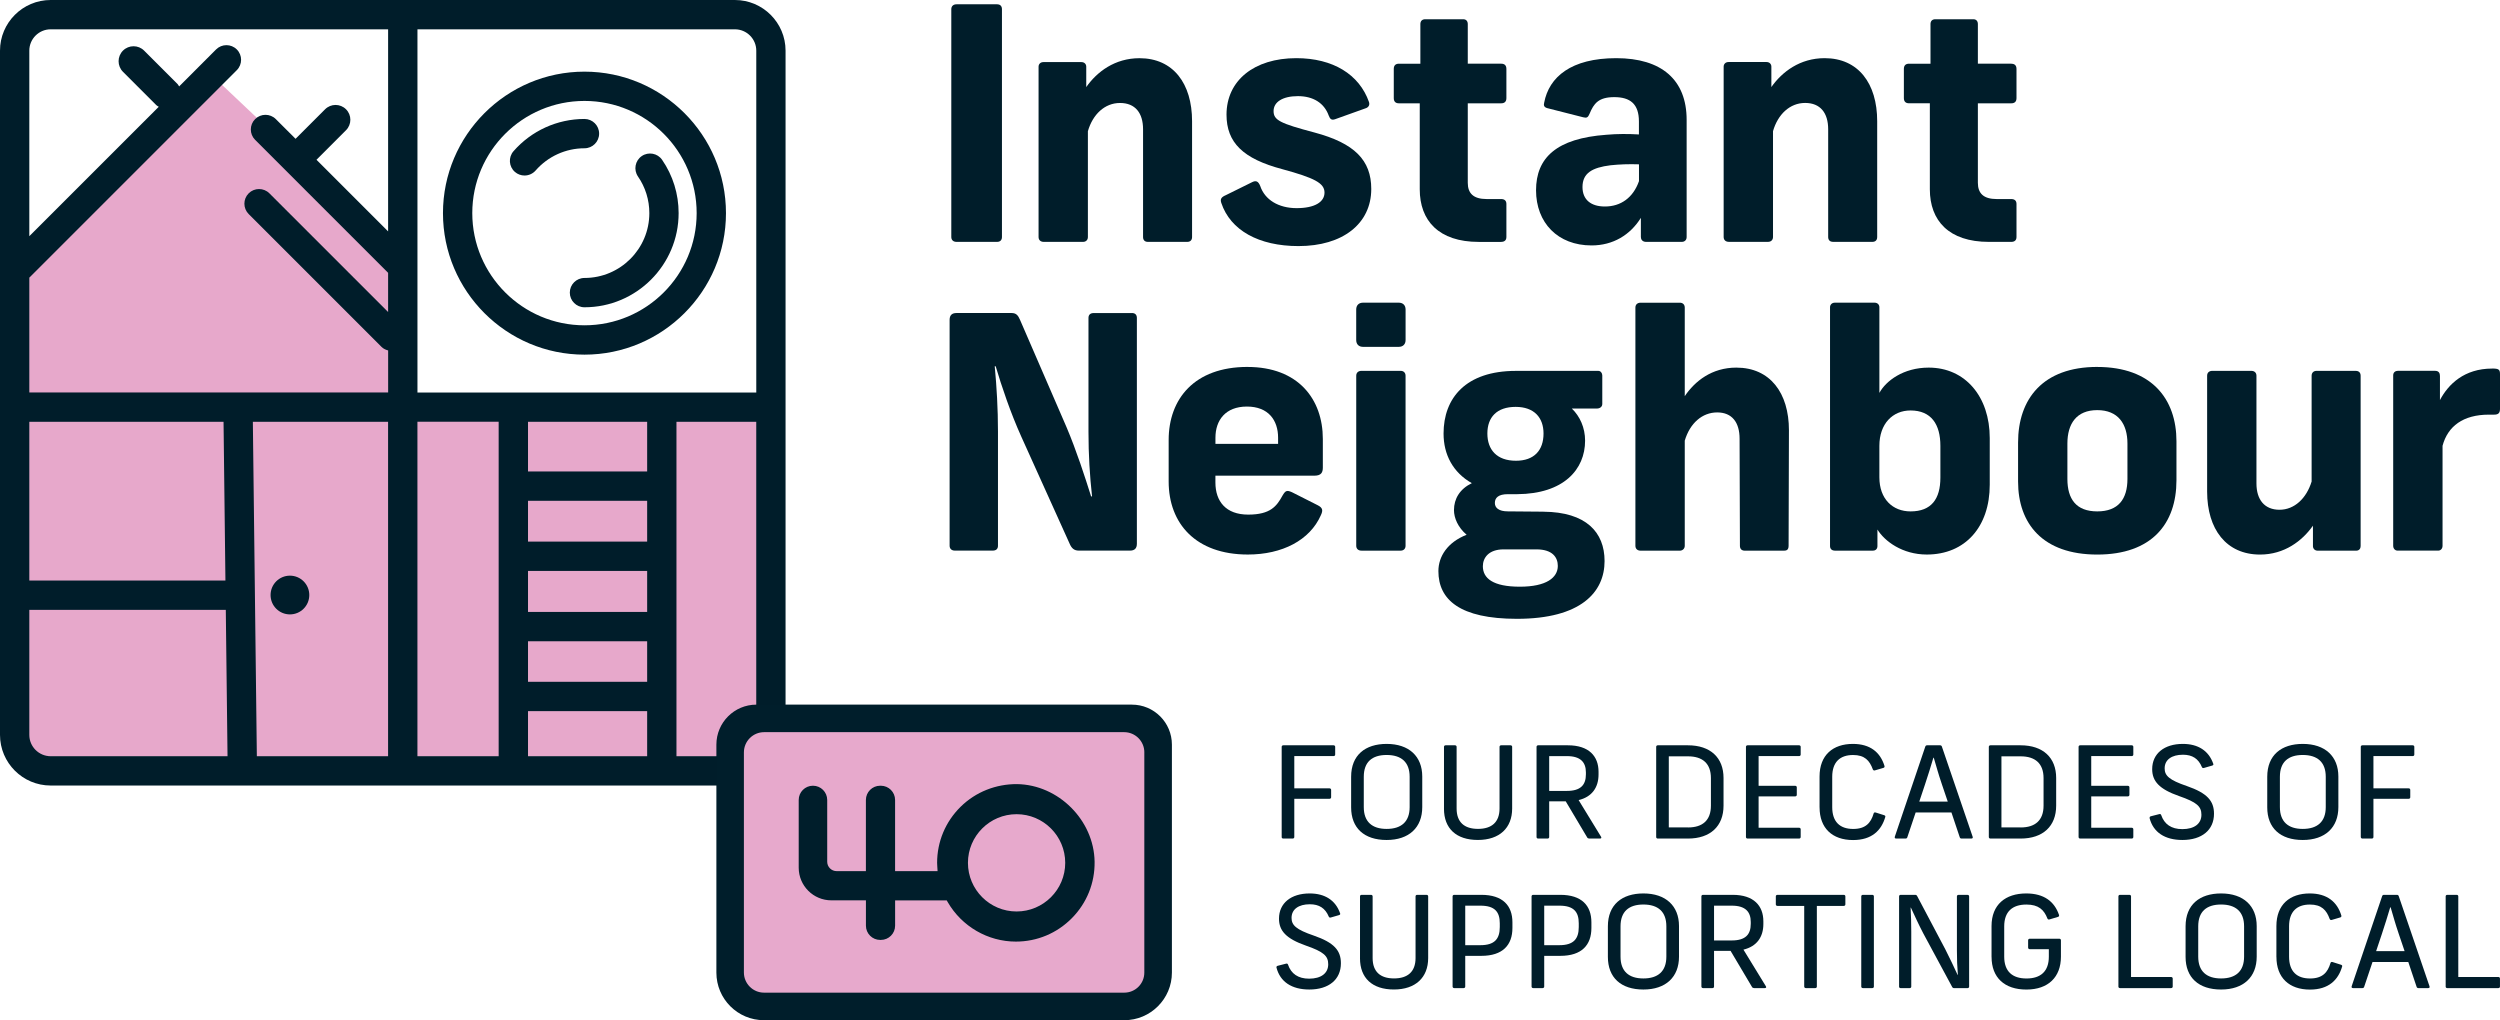 <?xml version="1.0" encoding="UTF-8"?> <svg xmlns="http://www.w3.org/2000/svg" id="Layer_1" viewBox="0 0 808.47 329.92"><defs><style>.cls-1{fill:#e7a8cb;}.cls-1,.cls-2,.cls-3,.cls-4{stroke-width:0px;}.cls-2{fill:#e7a9cc;}.cls-3{fill:#001e2b;}.cls-4{fill:#001d2a;}</style></defs><path class="cls-4" d="m309.32,78.22h13.12c1.05,0,1.58-.63,1.58-1.57V2.97c0-.95-.52-1.58-1.58-1.58h-13.12c-1.05,0-1.68.63-1.68,1.58v73.68c0,.95.63,1.57,1.68,1.57"></path><path class="cls-4" d="m385.5,76.65v-37.47c0-12.17-6.09-20.36-17.01-20.36-7.98,0-13.75,4.41-17.21,9.34v-6.61c0-.74-.52-1.47-1.57-1.47h-12.28c-1.05,0-1.57.74-1.57,1.47v55.1c0,.95.63,1.57,1.68,1.57h12.7c.95,0,1.57-.63,1.57-1.57v-34.22c1.57-5.46,5.46-9.13,10.39-9.13s7.45,3.25,7.45,8.5v34.85c0,.95.52,1.57,1.57,1.57h12.7c.95,0,1.58-.52,1.58-1.57"></path><path class="cls-4" d="m419.94,79.58c14.28,0,23.51-7.24,23.51-18.47,0-9.34-5.45-14.8-18.37-18.26-11.12-2.95-13.22-3.99-13.22-6.93s2.94-4.83,7.87-4.83,8.5,2.21,9.97,6.3c.42,1.15.95,1.57,2.1,1.15l9.66-3.46c1.15-.31,1.57-1.15,1.25-2.1-3.15-8.92-11.64-14.17-23.51-14.17-13.64,0-22.56,7.24-22.56,18.27,0,9.02,5.35,14.27,18.05,17.63,10.39,2.83,13.64,4.51,13.64,7.56s-3.15,5.04-9.02,5.04-10.29-2.73-11.76-7.14c-.63-1.57-1.37-1.89-2.63-1.26l-8.5,4.2c-1.47.63-1.89,1.26-1.47,2.51,2.94,8.82,12.07,13.96,24.98,13.96"></path><path class="cls-4" d="m485.47,78.22c1.05,0,1.68-.52,1.68-1.57v-10.7c0-1.05-.63-1.58-1.68-1.58h-4.72c-4.3,0-6.09-1.89-6.09-5.25v-25.71h10.81c1.05,0,1.68-.52,1.68-1.68v-9.45c0-1.16-.63-1.68-1.68-1.68h-10.81V7.79c0-.94-.52-1.57-1.47-1.57h-12.28c-1.05,0-1.58.63-1.58,1.57v12.81h-6.92c-1.05,0-1.68.52-1.68,1.68v9.45c0,1.16.63,1.68,1.68,1.68h6.72v27.81c0,10.08,6.08,17.01,19.1,17.01h7.24Z"></path><path class="cls-4" d="m530.65,76.65c0,.94.63,1.57,1.68,1.57h11.54c.95,0,1.57-.63,1.57-1.57v-37.89c0-13.02-8.18-19.95-22.77-19.95s-21.73,6.09-23.3,14.38c-.21.84-.11,1.48,1.04,1.79l11.55,2.94c1.16.31,1.58.1,2.1-1.16,1.36-3.25,2.83-5.35,7.98-5.35s7.97,2.21,7.97,7.87v4.2c-3.46-.21-7.03-.21-10.5.1-16.16,1.16-22.77,7.45-22.77,17.95s7.03,17.84,17.95,17.84c6.92,0,12.49-3.36,15.95-8.92v6.19Zm-.63-18.05c-1.89,5.35-5.88,8.18-11.02,8.18-4.51,0-7.24-2.2-7.24-6.29,0-4.52,3.15-6.3,9.03-7.04,2.94-.31,5.98-.42,9.24-.31v5.46Z"></path><path class="cls-4" d="m605.49,78.22c.95,0,1.57-.52,1.57-1.57v-37.47c0-12.18-6.09-20.37-17-20.37-7.97,0-13.75,4.41-17.22,9.34v-6.61c0-.74-.52-1.48-1.57-1.48h-12.28c-1.05,0-1.58.74-1.58,1.48v55.1c0,.95.63,1.57,1.68,1.57h12.7c.95,0,1.58-.63,1.58-1.57v-34.22c1.57-5.46,5.46-9.13,10.39-9.13s7.45,3.25,7.45,8.5v34.85c0,.95.52,1.57,1.58,1.57h12.7Z"></path><path class="cls-4" d="m650.43,20.6h-10.81V7.79c0-.95-.52-1.57-1.47-1.57h-12.28c-1.05,0-1.57.63-1.57,1.57v12.81h-6.93c-1.05,0-1.68.52-1.68,1.68v9.44c0,1.16.63,1.68,1.68,1.68h6.72v27.82c0,10.08,6.09,17,19.1,17h7.24c1.05,0,1.68-.52,1.68-1.57v-10.71c0-1.05-.63-1.57-1.68-1.57h-4.72c-4.3,0-6.09-1.89-6.09-5.25v-25.71h10.81c1.05,0,1.68-.52,1.68-1.68v-9.44c0-1.16-.63-1.68-1.68-1.68"></path><path class="cls-4" d="m366.06,101.24h-12.38c-1.16,0-1.68.63-1.68,1.57v36.84c0,7.35.42,14.27,1.16,20.89h-.31c-1.99-6.3-4.72-14.8-7.98-22.47l-15.01-34.64c-.63-1.47-1.26-2.2-2.72-2.2h-17.84c-1.47,0-2.21.74-2.21,2.2v73.06c0,.94.63,1.57,1.68,1.57h12.28c1.16,0,1.68-.63,1.68-1.57v-36.95c0-7.35-.42-14.48-1.05-21.09h.31c1.89,6.41,4.83,15.11,8.29,22.77l15.64,34.64c.63,1.47,1.47,2.2,2.94,2.2h16.58c1.47,0,2.21-.74,2.21-2.2v-73.06c0-.95-.53-1.57-1.58-1.57"></path><path class="cls-4" d="m403.43,118.66c-17.21,0-25.5,10.39-25.5,23.62v13.43c0,13.64,8.82,23.62,25.61,23.62,11.12,0,20.04-4.62,23.61-12.71.74-1.57.63-2.41-1.05-3.25l-8.29-4.19c-1.68-.74-2.1-.53-3.04,1.05-1.89,3.46-3.89,6.19-11.12,6.19s-10.6-4.3-10.6-10.39v-2.2h32.01c2.21,0,2.73-1.05,2.73-2.63v-9.23c0-12.91-7.98-23.3-24.35-23.3m9.87,24.88h-20.25v-1.99c0-5.67,3.25-10.08,10.18-10.08s10.08,4.41,10.08,10.08v1.99Z"></path><path class="cls-4" d="m452.97,119.93h-12.7c-1.05,0-1.68.63-1.68,1.57v55c0,.94.63,1.57,1.68,1.57h12.7c.95,0,1.57-.63,1.57-1.57v-55c0-.95-.63-1.57-1.57-1.57"></path><path class="cls-4" d="m452.34,97.88h-11.55c-1.36,0-2.21.84-2.21,2.21v9.87c0,1.37.84,2.21,2.21,2.21h11.55c1.36,0,2.21-.84,2.21-2.21v-9.87c0-1.36-.84-2.21-2.21-2.21"></path><path class="cls-4" d="m499.16,165.47l-11.54-.1c-2.94,0-4.2-1.15-4.2-2.72,0-1.68,1.15-2.84,4.2-2.84h3.04c15.01-.1,21.94-7.98,21.94-17.31,0-4.2-1.68-7.88-4.3-10.39h8.18c.84,0,1.68-.52,1.68-1.47v-9.23c0-.74-.52-1.47-1.26-1.47h-26.66c-16.27,0-23.41,8.82-23.41,20.26,0,6.82,3.04,12.59,9.14,16.05-3.89,1.89-5.77,5.04-5.77,8.72,0,2.51,1.26,5.56,4.09,7.97-6.19,2.42-9.13,7.03-9.13,11.75,0,9.24,6.92,15.43,25.4,15.43,20.67,0,28.34-8.61,28.34-18.68,0-9.34-5.98-15.85-19.74-15.96m-9.02-33.9c5.98,0,9.02,3.46,9.02,8.61,0,5.45-3.04,8.81-8.92,8.81-6.19,0-9.24-3.57-9.24-8.81s3.04-8.61,9.14-8.61m1.36,58.15c-8.71,0-11.96-2.73-11.96-6.62,0-2.72,1.89-5.45,6.71-5.45h10.6c5.25,0,6.93,2.62,6.93,5.35,0,3.78-3.68,6.72-12.28,6.72"></path><path class="cls-4" d="m561.52,118.88c-7.98,0-13.43,4.41-16.69,9.23v-28.65c0-.95-.63-1.57-1.58-1.57h-12.7c-1.05,0-1.68.63-1.68,1.57v77.05c0,.94.63,1.57,1.68,1.57h12.7c.84,0,1.58-.63,1.58-1.57v-34.01c1.68-5.67,5.67-9.13,10.49-9.13s7.24,3.25,7.24,8.5l.11,34.64c0,.94.52,1.57,1.57,1.57h12.7c.74,0,1.47-.21,1.47-1.57l.11-37.37c0-12.07-6.09-20.26-17.01-20.26"></path><path class="cls-4" d="m623.72,118.88c-8.18,0-13.85,4.3-15.95,8.18v-27.71c0-.74-.52-1.47-1.58-1.47h-12.8c-1.05,0-1.58.74-1.58,1.47v77.25c0,.84.53,1.47,1.58,1.47h12.28c.95,0,1.47-.63,1.47-1.47v-5.36c2.31,3.78,8.08,8.09,15.96,8.09,12.49,0,20.36-9.03,20.36-22.57v-15.11c0-13.33-7.88-22.77-19.74-22.77m3.78,35.58c0,6.93-2.94,10.92-9.65,10.92-5.77,0-10.08-3.99-10.08-11.02v-10.18c0-7.14,4.3-11.44,10.08-11.44,6.71,0,9.65,4.51,9.65,11.44v10.29Z"></path><path class="cls-4" d="m678.23,118.66c-17.63,0-25.61,10.39-25.61,24.46v12.6c0,13.64,7.98,23.62,25.61,23.62s25.61-9.97,25.61-24.04v-12.59c0-13.64-7.97-24.04-25.61-24.04m9.76,36.21c0,6.51-2.94,10.5-9.76,10.5s-9.66-3.99-9.66-10.5v-11.44c0-6.41,2.94-10.81,9.66-10.81s9.76,4.41,9.76,10.81v11.44Z"></path><path class="cls-4" d="m761.83,119.93h-12.7c-.95,0-1.58.63-1.58,1.57v34.22c-1.68,5.46-5.56,9.13-10.39,9.13s-7.45-3.25-7.45-8.5v-34.85c0-.95-.63-1.57-1.68-1.57h-12.59c-.95,0-1.68.52-1.68,1.57v37.47c0,12.18,6.19,20.37,17.11,20.37,7.87,0,13.64-4.41,17.11-9.34v6.61c0,.74.52,1.48,1.57,1.48h12.38c1.05,0,1.47-.74,1.47-1.48v-55.1c0-.95-.52-1.57-1.57-1.57"></path><path class="cls-4" d="m805.95,119.19c-9.03,0-14.17,5.04-16.9,10.18v-7.77c0-.84-.31-1.68-1.57-1.68h-11.97c-.95,0-1.58.52-1.58,1.47v55.1c0,1.05.74,1.57,1.37,1.57h13.23c.63,0,1.36-.52,1.36-1.57v-32.33c1.68-6.29,6.61-10.07,15.01-10.07h1.68c1.37,0,1.89-.53,1.89-1.89v-11.23c0-1.47-.42-1.79-2.52-1.79"></path><polygon class="cls-1" points="128.25 134.04 128.25 80.81 71.02 26.71 9.18 87.07 9.18 134.04 6.13 134.04 6.13 244.69 248.29 244.69 248.29 134.04 128.25 134.04"></polygon><path class="cls-4" d="m189.01,23.17c-25.23,0-45.76,20.53-45.76,45.76s20.53,45.76,45.76,45.76,45.76-20.53,45.76-45.76-20.53-45.76-45.76-45.76m0,82.03c-20,0-36.28-16.27-36.28-36.28s16.27-36.28,36.28-36.28,36.28,16.27,36.28,36.28-16.27,36.28-36.28,36.28"></path><path class="cls-4" d="m214.13,51.7c-1.48-2.16-4.44-2.7-6.59-1.23-2.16,1.48-2.71,4.44-1.23,6.6,2.41,3.49,3.68,7.6,3.68,11.85,0,11.57-9.41,20.97-20.98,20.97-2.62,0-4.74,2.13-4.74,4.74s2.12,4.74,4.74,4.74c16.79,0,30.45-13.66,30.45-30.45,0-6.18-1.84-12.14-5.34-17.23"></path><path class="cls-4" d="m193.75,43.21c0-2.62-2.12-4.74-4.74-4.74-8.8,0-17.16,3.8-22.95,10.43-1.72,1.97-1.52,4.97.45,6.69.9.79,2.01,1.17,3.12,1.17,1.32,0,2.64-.55,3.58-1.62,3.99-4.57,9.75-7.19,15.8-7.19,2.62,0,4.74-2.13,4.74-4.74"></path><path class="cls-4" d="m237.65,0H16.38C7.35,0,0,7.35,0,16.38v221.27c0,9.04,7.35,16.38,16.38,16.38h221.27c9.04,0,16.39-7.35,16.39-16.38V16.38c0-9.03-7.35-16.38-16.39-16.38M9.48,136.41h62.81l.61,51.33H9.48v-51.33Zm6.9,108.14c-3.8,0-6.9-3.09-6.9-6.9v-40.43h63.54l.56,47.33H16.38Zm109.13,0h-42.45l-1.29-108.14h43.73v108.14ZM9.48,126.92v-37.16s.06-.03.09-.06L76.58,22.69c1.85-1.85,1.85-4.85,0-6.7-1.85-1.85-4.85-1.85-6.7,0l-11.95,11.96c-.18-.26-.29-.56-.52-.78l-10.8-10.8c-1.89-1.89-4.95-1.89-6.84,0-1.89,1.89-1.89,4.96,0,6.85l10.79,10.79c.23.23.52.35.78.52L9.48,76.38V16.38c0-3.8,3.1-6.9,6.9-6.9h109.13v65.35l-23.16-23.16,9.55-9.56c1.87-1.87,1.87-4.9,0-6.77-1.87-1.87-4.9-1.87-6.77,0l-9.55,9.55-6.38-6.37c-1.85-1.85-4.85-1.85-6.7,0-1.85,1.85-1.85,4.85,0,6.7l42.96,42.96s.04.01.05.03v12.7l-38.39-38.39c-1.85-1.85-4.85-1.85-6.7,0-1.85,1.85-1.85,4.85,0,6.7l42.96,42.96c.61.61,1.36.94,2.14,1.15v13.58H9.48Zm151.78,117.62h-26.27v-108.15h26.27v108.15Zm48.02,0h-38.53v-14.57h38.53v14.57Zm0-24.05h-38.53v-13.12h38.53v13.12Zm0-22.6h-38.53v-13.26h38.53v13.26Zm0-22.74h-38.53v-13.2h38.53v13.2Zm0-22.68h-38.53v-16.07h38.53v16.07Zm35.28,85.18c0,3.81-3.1,6.9-6.91,6.9h-18.89v-108.14h25.8v101.24Zm0-110.72h-109.56V9.48h102.66c3.81,0,6.91,3.1,6.91,6.9v110.55Z"></path><path class="cls-4" d="m93.76,198.69c3.46,0,6.26-2.8,6.26-6.26s-2.8-6.27-6.26-6.27-6.26,2.81-6.26,6.27,2.8,6.26,6.26,6.26"></path><path class="cls-4" d="m414.48,270.69v-29.18c0-.29.22-.49.52-.49h16.26c.3,0,.52.2.52.49v2.51c0,.29-.22.49-.52.49h-12.7v10.43h11.39c.3,0,.52.21.52.5v2.38c0,.29-.22.5-.52.5h-11.39v12.37c0,.28-.22.49-.52.49h-3.05c-.3,0-.52-.21-.52-.49Z"></path><path class="cls-4" d="m436.94,261.09v-9.89c0-7.01,4.57-10.63,11.48-10.63,7.26,0,11.52,4.04,11.52,10.55v9.89c0,6.59-4.26,10.63-11.52,10.63s-11.48-3.87-11.48-10.55Zm11.48,6.97c4.74,0,7.44-2.32,7.44-7.05v-9.81c0-4.74-2.69-7.05-7.44-7.05s-7.39,2.31-7.39,7.05v9.81c0,4.74,2.69,7.05,7.39,7.05Z"></path><path class="cls-4" d="m466.97,261.54v-20.03c0-.29.21-.49.52-.49h3.04c.3,0,.52.2.52.49v19.95c0,4.45,2.52,6.59,6.92,6.59s6.96-2.15,6.96-6.59v-19.95c0-.29.21-.49.52-.49h3.04c.3,0,.52.2.52.49v19.95c0,6.3-4.09,10.17-11.09,10.17s-10.96-3.71-10.96-10.1Z"></path><path class="cls-4" d="m496.9,270.69v-29.18c0-.29.22-.49.52-.49h9.61c6.83,0,9.92,3.54,9.92,8.57v.86c0,4.21-2.13,7.25-6.44,8.29l7.26,11.87c.22.37,0,.57-.39.57h-3.43c-.26,0-.52-.12-.65-.33l-6.96-11.71h-5.35v11.55c0,.28-.22.49-.52.49h-3.05c-.3,0-.52-.21-.52-.49Zm9.83-14.92c4.44,0,6.13-1.94,6.13-5.36v-.62c0-3.25-1.69-5.27-6.13-5.27h-5.74v11.25h5.74Z"></path><path class="cls-4" d="m535.59,270.69v-29.18c0-.29.22-.49.52-.49h9.74c7.31,0,11.52,4.03,11.52,10.55v8.98c0,6.59-4.22,10.63-11.52,10.63h-9.74c-.3,0-.52-.21-.52-.49Zm10.3-3.1c4.7,0,7.4-2.31,7.4-7.05v-8.9c0-4.74-2.7-7.05-7.4-7.05h-6.22v22.99h6.22Z"></path><path class="cls-4" d="m564.62,270.69v-29.18c0-.29.22-.49.52-.49h16.66c.3,0,.52.2.52.49v2.51c0,.29-.22.49-.52.49h-13.09v9.61h11.83c.31,0,.52.21.52.49v2.43c0,.29-.21.5-.52.5h-11.83v10.14h13.09c.3,0,.52.21.52.5v2.51c0,.28-.22.49-.52.49h-16.66c-.3,0-.52-.21-.52-.49Z"></path><path class="cls-4" d="m588.42,261.09v-9.97c0-6.96,4.35-10.55,10.78-10.55,5.61,0,8.87,2.72,10.22,7.13.09.29-.04.54-.34.62l-2.78.82c-.31.08-.52-.04-.65-.33-1.04-2.88-2.65-4.65-6.39-4.65-4.26,0-6.74,2.31-6.74,7.05v9.81c0,4.74,2.48,7.05,6.78,7.05,4.04,0,5.73-1.98,6.61-4.99.08-.33.34-.41.65-.33l2.74.87c.35.12.44.29.39.54-1.26,4.41-4.39,7.5-10.43,7.5-6.74,0-10.83-3.87-10.83-10.55Z"></path><path class="cls-4" d="m612.75,270.61l9.87-29.18c.09-.25.26-.41.57-.41h4.22c.31,0,.48.16.57.41l9.96,29.18c.13.37-.08.57-.44.57h-3.17c-.31,0-.48-.17-.57-.41l-2.69-8.03h-11.57l-2.7,8.03c-.08.25-.26.41-.56.41h-3.04c-.35,0-.57-.21-.44-.57Zm17.13-11.38l-1.87-5.52c-1.48-4.41-1.35-4.37-2.65-8.66h-.13c-.74,2.56-1.79,5.86-2.74,8.74l-1.82,5.44h9.22Z"></path><path class="cls-4" d="m643.16,270.69v-29.18c0-.29.22-.49.52-.49h9.74c7.31,0,11.52,4.03,11.52,10.55v8.98c0,6.59-4.22,10.63-11.52,10.63h-9.74c-.3,0-.52-.21-.52-.49Zm10.3-3.1c4.7,0,7.4-2.31,7.4-7.05v-8.9c0-4.74-2.7-7.05-7.4-7.05h-6.22v22.99h6.22Z"></path><path class="cls-4" d="m672.19,270.69v-29.18c0-.29.22-.49.52-.49h16.66c.3,0,.52.2.52.49v2.51c0,.29-.22.49-.52.49h-13.09v9.61h11.83c.31,0,.52.21.52.49v2.43c0,.29-.21.5-.52.5h-11.83v10.14h13.09c.3,0,.52.21.52.5v2.51c0,.28-.22.49-.52.49h-16.66c-.3,0-.52-.21-.52-.49Z"></path><path class="cls-4" d="m695.17,264.55c-.05-.29.08-.5.39-.58l2.74-.7c.31-.08.52.04.61.33,1,2.93,3.26,4.53,6.82,4.53,3.92,0,6.18-1.77,6.18-4.65,0-2.68-1.44-4.04-7.27-6.06-6.35-2.23-8.65-4.78-8.65-8.69,0-5.03,3.91-8.16,9.91-8.16,4.91,0,8.35,2.18,9.83,6.39.13.28.04.49-.31.61l-2.7.78c-.3.08-.52,0-.65-.28-1.13-2.72-3.08-4-6.13-4-3.57,0-5.92,1.57-5.92,4.41,0,2.35,1.43,3.76,7.22,5.73,6.52,2.26,8.74,4.78,8.74,8.94,0,5.27-3.92,8.49-10.22,8.49-5.7,0-9.44-2.51-10.61-7.08Z"></path><path class="cls-4" d="m733.2,261.09v-9.89c0-7.01,4.56-10.63,11.48-10.63,7.26,0,11.52,4.04,11.52,10.55v9.89c0,6.59-4.26,10.63-11.52,10.63s-11.48-3.87-11.48-10.55Zm11.48,6.97c4.74,0,7.44-2.32,7.44-7.05v-9.81c0-4.74-2.7-7.05-7.44-7.05s-7.39,2.31-7.39,7.05v9.81c0,4.74,2.7,7.05,7.39,7.05Z"></path><path class="cls-4" d="m763.45,270.69v-29.18c0-.29.22-.49.52-.49h16.27c.3,0,.52.2.52.49v2.51c0,.29-.22.49-.52.49h-12.7v10.43h11.39c.31,0,.52.21.52.5v2.38c0,.29-.21.5-.52.5h-11.39v12.37c0,.28-.21.49-.52.49h-3.04c-.3,0-.52-.21-.52-.49Z"></path><path class="cls-4" d="m412.79,312.91c-.04-.29.09-.5.39-.58l2.74-.7c.3-.08.52.04.61.33,1,2.93,3.26,4.53,6.82,4.53,3.91,0,6.18-1.77,6.18-4.65,0-2.68-1.43-4.04-7.26-6.06-6.35-2.23-8.66-4.78-8.66-8.69,0-5.03,3.91-8.16,9.92-8.16,4.91,0,8.35,2.18,9.83,6.39.13.28.04.49-.31.61l-2.69.78c-.31.08-.52,0-.65-.28-1.13-2.72-3.09-4-6.13-4-3.56,0-5.91,1.57-5.91,4.41,0,2.35,1.44,3.76,7.22,5.73,6.52,2.26,8.74,4.78,8.74,8.94,0,5.27-3.91,8.49-10.22,8.49-5.7,0-9.44-2.51-10.61-7.08Z"></path><path class="cls-4" d="m439.81,309.9v-20.03c0-.29.21-.49.52-.49h3.04c.3,0,.52.2.52.49v19.95c0,4.45,2.52,6.59,6.92,6.59s6.96-2.15,6.96-6.59v-19.95c0-.29.21-.49.52-.49h3.04c.3,0,.52.2.52.49v19.95c0,6.3-4.09,10.17-11.09,10.17s-10.96-3.71-10.96-10.1Z"></path><path class="cls-4" d="m469.75,319.05v-29.18c0-.29.22-.49.52-.49h8.79c6.92,0,10.04,3.5,10.04,8.89v1.82c0,5.52-3.13,9.02-10.04,9.02h-5.22v9.94c0,.28-.22.49-.52.49h-3.05c-.3,0-.52-.21-.52-.49Zm9-13.39c4.61,0,6.26-2.06,6.26-5.86v-1.23c0-3.71-1.65-5.69-6.26-5.69h-4.91v12.78h4.91Z"></path><path class="cls-4" d="m495.29,319.05v-29.18c0-.29.22-.49.52-.49h8.79c6.92,0,10.04,3.5,10.04,8.89v1.82c0,5.52-3.13,9.02-10.04,9.02h-5.22v9.94c0,.28-.22.49-.52.49h-3.05c-.3,0-.52-.21-.52-.49Zm9-13.39c4.61,0,6.26-2.06,6.26-5.86v-1.23c0-3.71-1.65-5.69-6.26-5.69h-4.91v12.78h4.91Z"></path><path class="cls-4" d="m519.97,309.45v-9.89c0-7.01,4.57-10.63,11.48-10.63,7.26,0,11.52,4.04,11.52,10.55v9.89c0,6.59-4.26,10.63-11.52,10.63s-11.48-3.87-11.48-10.55Zm11.48,6.97c4.74,0,7.43-2.32,7.43-7.05v-9.81c0-4.74-2.69-7.05-7.43-7.05s-7.39,2.31-7.39,7.05v9.81c0,4.74,2.69,7.05,7.39,7.05Z"></path><path class="cls-4" d="m550.21,319.05v-29.18c0-.29.22-.49.52-.49h9.61c6.82,0,9.91,3.54,9.91,8.57v.86c0,4.21-2.13,7.25-6.44,8.29l7.27,11.87c.21.37,0,.57-.39.57h-3.43c-.26,0-.53-.12-.66-.33l-6.95-11.71h-5.35v11.55c0,.28-.21.49-.52.49h-3.04c-.3,0-.52-.21-.52-.49Zm9.83-14.92c4.44,0,6.13-1.94,6.13-5.36v-.62c0-3.25-1.69-5.27-6.13-5.27h-5.74v11.25h5.74Z"></path><path class="cls-4" d="m583.46,319.05v-26.09h-8.65c-.31,0-.53-.21-.53-.49v-2.6c0-.29.22-.49.53-.49h21.44c.3,0,.52.2.52.49v2.6c0,.28-.22.49-.52.49h-8.7v26.09c0,.28-.21.49-.52.49h-3.04c-.3,0-.52-.21-.52-.49Z"></path><path class="cls-4" d="m601.91,319.05v-29.18c0-.29.22-.49.52-.49h3.04c.31,0,.52.2.52.49v29.18c0,.28-.21.49-.52.49h-3.04c-.3,0-.52-.21-.52-.49Z"></path><path class="cls-4" d="m614.14,319.05v-29.18c0-.29.22-.49.52-.49h4.7c.26,0,.48.12.61.37l9.13,17.27c1.43,2.81,2.78,5.69,3.96,8.24h.09c-.22-2.6-.31-5.15-.31-7.91v-17.47c0-.29.21-.49.52-.49h2.91c.31,0,.52.2.52.49v29.18c0,.28-.21.49-.52.49h-4.35c-.26,0-.48-.12-.61-.37l-9.31-17.27c-1.48-2.81-2.87-5.86-4.05-8.41h-.08c.13,2.6.21,5.11.21,7.83v17.73c0,.28-.21.49-.52.49h-2.91c-.3,0-.52-.21-.52-.49Z"></path><path class="cls-4" d="m644.04,309.45v-9.97c0-6.96,4.52-10.55,11.22-10.55,5.74,0,9.13,2.6,10.61,6.97.08.28-.05.54-.34.61l-2.78.83c-.31.08-.52-.04-.65-.33-1.09-2.81-2.87-4.49-6.78-4.49-4.57,0-7.18,2.31-7.18,7.05v9.81c0,4.74,2.61,7.05,7.21,7.05s7.22-2.32,7.22-7.05v-2.43h-6.17c-.31,0-.53-.21-.53-.49v-2.39c0-.29.22-.5.53-.5h9.56c.31,0,.52.21.52.5v5.31c0,6.59-4.09,10.63-11.17,10.63s-11.26-3.87-11.26-10.55Z"></path><path class="cls-4" d="m685.07,319.05v-29.18c0-.29.22-.49.52-.49h3.04c.31,0,.52.2.52.49v26.08h12.96c.3,0,.52.21.52.5v2.6c0,.28-.22.49-.52.49h-16.53c-.3,0-.52-.21-.52-.49Z"></path><path class="cls-4" d="m706.79,309.45v-9.89c0-7.01,4.56-10.63,11.48-10.63,7.26,0,11.52,4.04,11.52,10.55v9.89c0,6.59-4.26,10.63-11.52,10.63s-11.48-3.87-11.48-10.55Zm11.48,6.97c4.74,0,7.44-2.32,7.44-7.05v-9.81c0-4.74-2.7-7.05-7.44-7.05s-7.39,2.31-7.39,7.05v9.81c0,4.74,2.7,7.05,7.39,7.05Z"></path><path class="cls-4" d="m736.16,309.45v-9.97c0-6.96,4.35-10.55,10.78-10.55,5.61,0,8.87,2.72,10.22,7.13.09.29-.04.54-.34.62l-2.78.82c-.31.08-.52-.04-.65-.33-1.04-2.88-2.65-4.65-6.39-4.65-4.26,0-6.74,2.31-6.74,7.05v9.81c0,4.74,2.48,7.05,6.78,7.05,4.04,0,5.73-1.98,6.61-4.99.08-.33.34-.41.65-.33l2.74.87c.35.12.44.29.39.54-1.26,4.41-4.39,7.5-10.43,7.5-6.74,0-10.83-3.87-10.83-10.55Z"></path><path class="cls-4" d="m760.49,318.97l9.87-29.18c.09-.25.26-.41.57-.41h4.22c.31,0,.48.16.57.41l9.96,29.18c.13.37-.08.57-.44.57h-3.17c-.31,0-.48-.17-.57-.41l-2.69-8.03h-11.57l-2.7,8.03c-.08.25-.26.41-.56.41h-3.04c-.35,0-.57-.21-.44-.57Zm17.13-11.38l-1.87-5.52c-1.48-4.41-1.35-4.37-2.65-8.66h-.13c-.74,2.56-1.79,5.86-2.74,8.74l-1.82,5.44h9.22Z"></path><path class="cls-4" d="m790.9,319.05v-29.18c0-.29.22-.49.52-.49h3.04c.31,0,.52.2.52.49v26.08h12.96c.3,0,.52.21.52.5v2.6c0,.28-.22.49-.52.49h-16.53c-.3,0-.52-.21-.52-.49Z"></path><path class="cls-3" d="m363.58,329.92c8.49,0,15.4-6.9,15.4-15.39v-73.72c0-7.15-5.79-12.94-12.94-12.94h-121.43c-7.15,0-12.94,5.79-12.94,12.94v73.72c0,8.5,6.89,15.39,15.39,15.39h116.53"></path><path class="cls-2" d="m370.06,243.31v71.22c0,3.58-2.9,6.48-6.48,6.48h-116.51c-3.58,0-6.5-2.93-6.5-6.5v-71.2c0-3.61,2.93-6.54,6.54-6.54h116.42c3.61,0,6.54,2.93,6.54,6.54Z"></path><path class="cls-3" d="m289.48,291.17h16.68l.29.51c4.55,7.91,13.01,12.82,22.07,12.82,6.86,0,13.3-2.7,18.13-7.6,4.83-4.9,7.43-11.37,7.33-18.24-.2-13.41-11.68-24.89-25.09-25.09h0c-6.77-.04-13.34,2.5-18.24,7.33-4.9,4.83-7.6,11.27-7.6,18.13,0,.42.03.83.06,1.24l.09,1.44h-13.74v-23.01c0-2.55-2.07-4.61-4.61-4.61h-.22c-2.55,0-4.61,2.07-4.61,4.61v23.01h-9.48c-1.66,0-3.03-1.36-3.03-3.03v-19.98c0-2.55-2.07-4.61-4.61-4.61h0c-2.55,0-4.61,2.07-4.61,4.61v21.9c0,5.83,4.73,10.56,10.56,10.56h11.18v8.19c0,2.55,2.07,4.61,4.61,4.61h.22c2.55,0,4.61-2.07,4.61-4.61v-8.19Zm39.27,3.59c-8.67,0-15.73-7.05-15.73-15.73s7.06-15.73,15.73-15.73,15.73,7.05,15.73,15.73-7.06,15.73-15.73,15.73Z"></path></svg> 